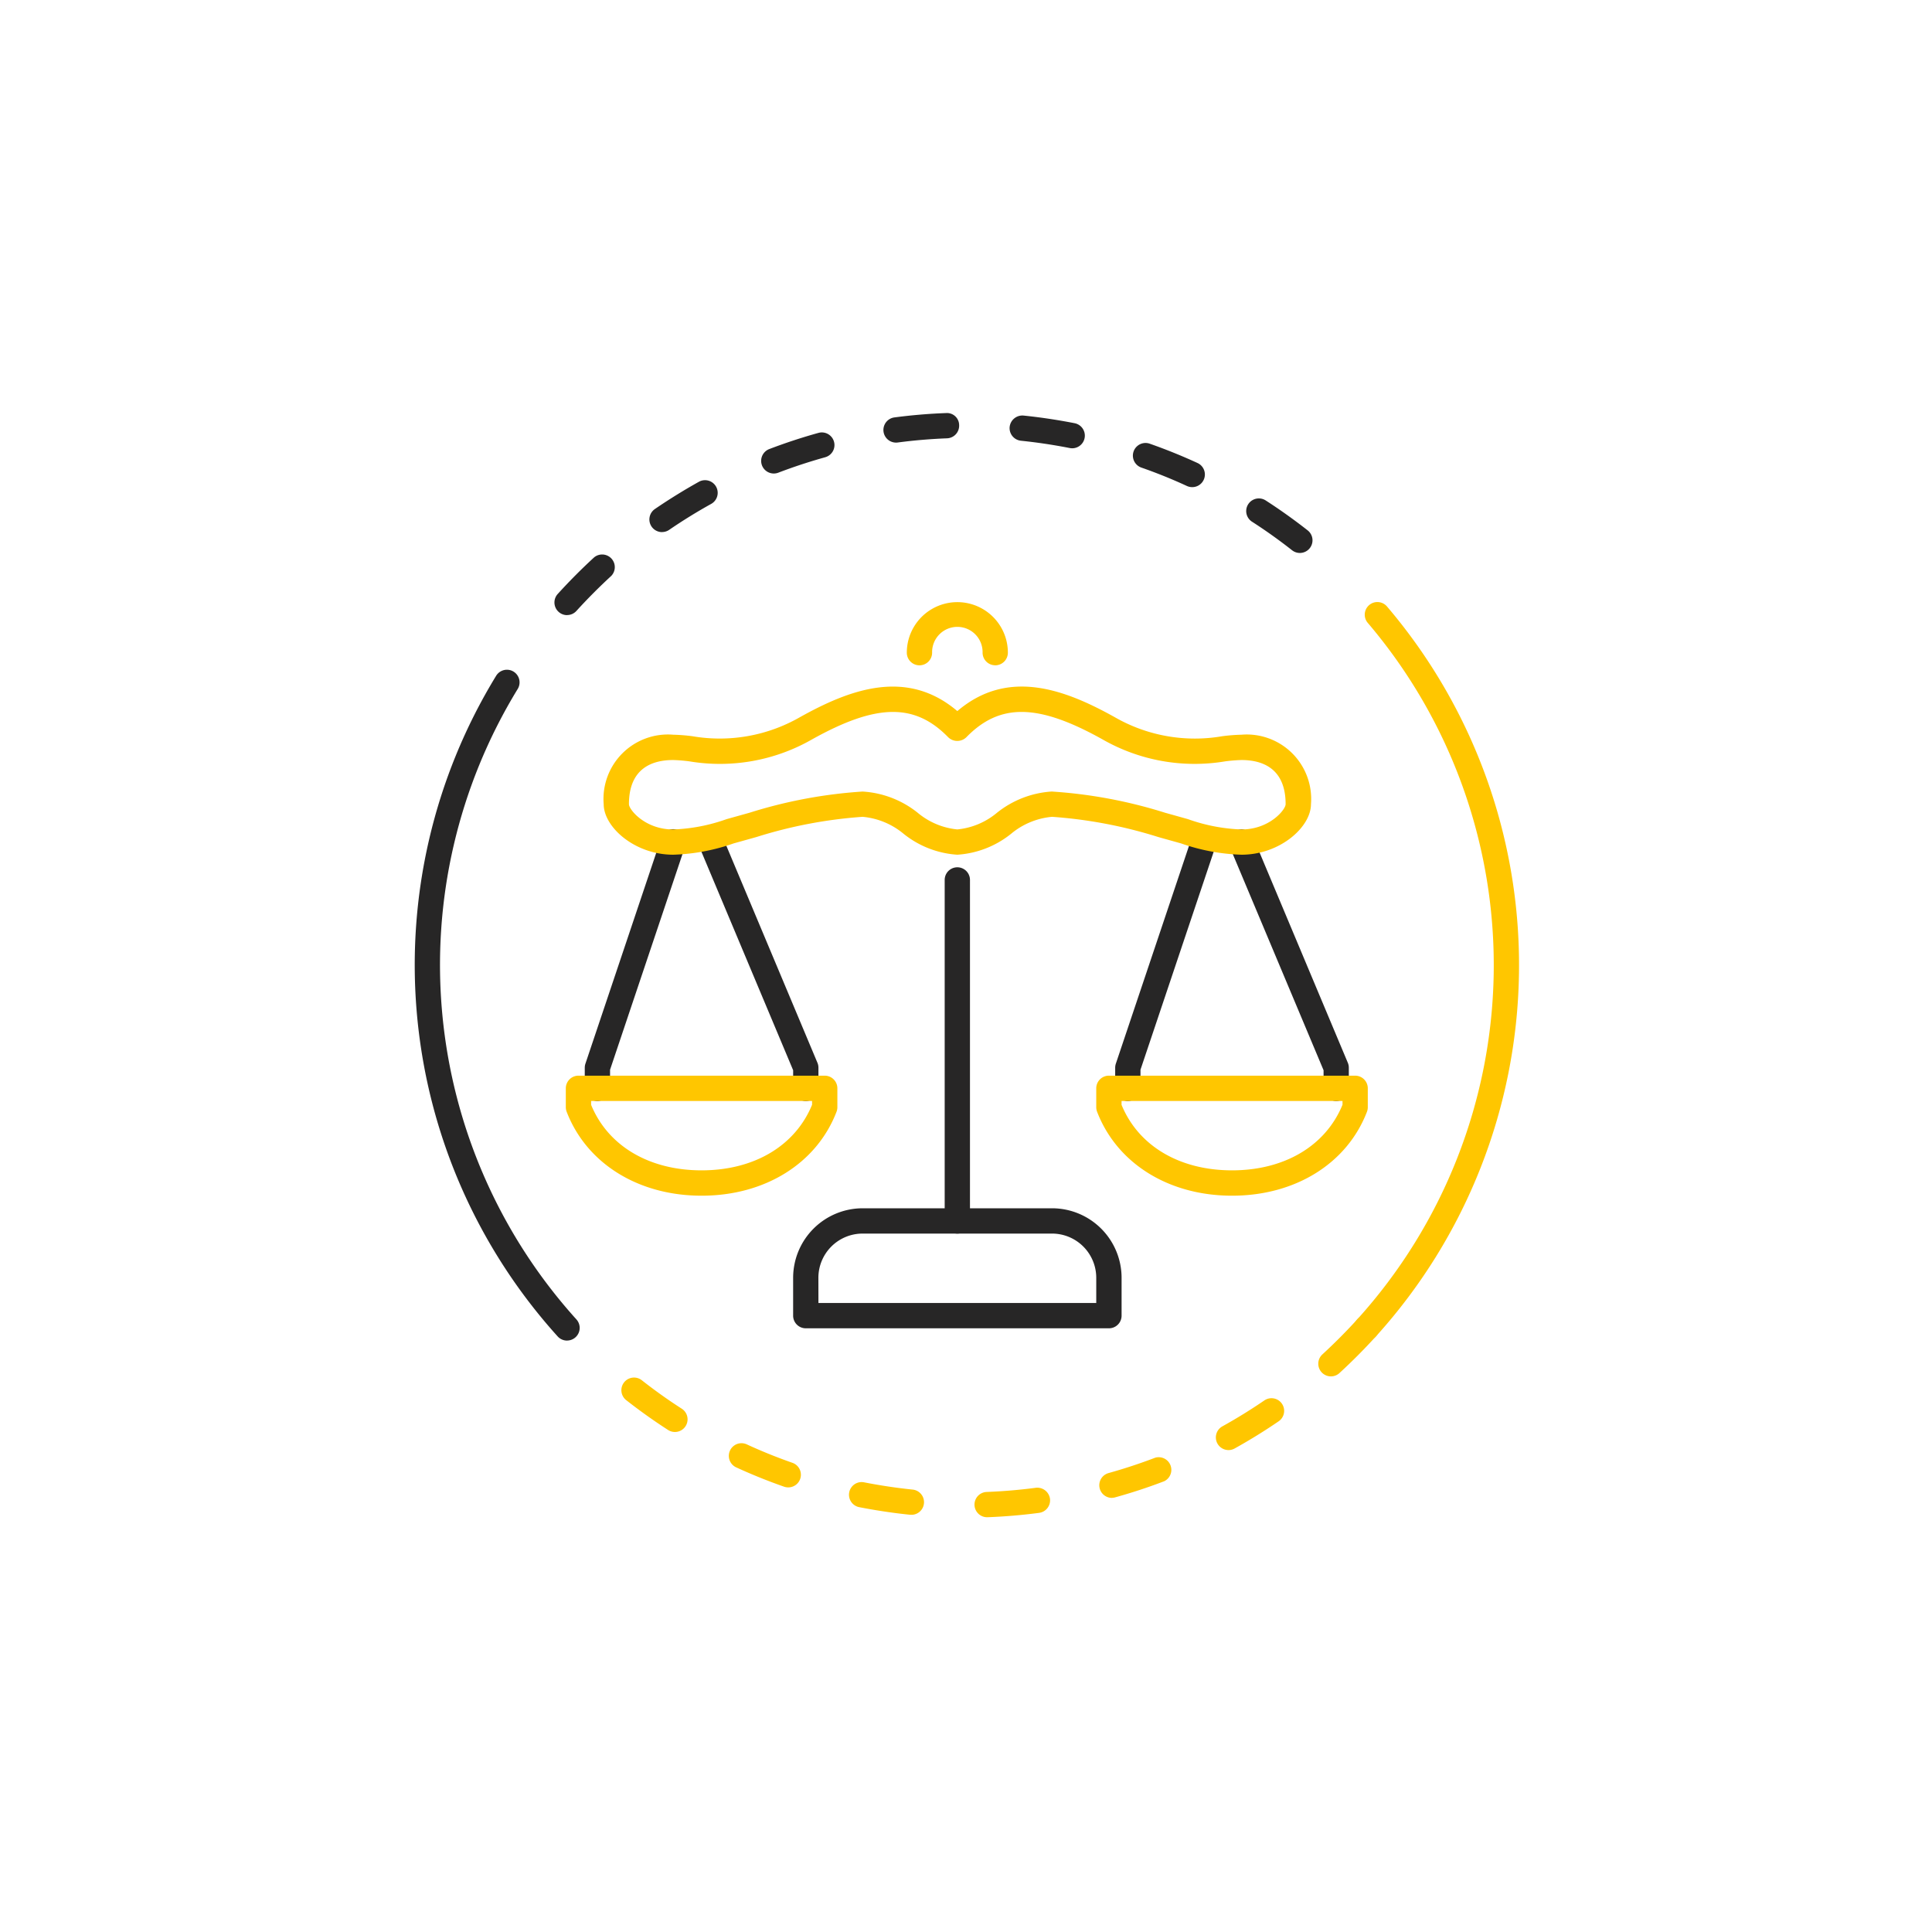 <svg xmlns="http://www.w3.org/2000/svg" xmlns:xlink="http://www.w3.org/1999/xlink" width="156" height="156" viewBox="0 0 156 156">
  <defs>
    <filter id="Ellipse_35" x="0" y="0" width="156" height="156" filterUnits="userSpaceOnUse">
      <feOffset input="SourceAlpha"/>
      <feGaussianBlur stdDeviation="7.5" result="blur"/>
      <feFlood flood-opacity="0.2"/>
      <feComposite operator="in" in2="blur"/>
      <feComposite in="SourceGraphic"/>
    </filter>
    <clipPath id="clip-path">
      <rect id="Rectangle_3666" data-name="Rectangle 3666" width="111" height="111" fill="none"/>
    </clipPath>
  </defs>
  <g id="Government_and_Compliance" data-name="Government and Compliance" transform="translate(22.5 22.5)">
    <g transform="matrix(1, 0, 0, 1, -22.5, -22.5)" filter="url(#Ellipse_35)">
      <circle id="Ellipse_35-2" data-name="Ellipse 35" cx="55.5" cy="55.5" r="55.5" transform="translate(22.5 22.5)" fill="#fff"/>
    </g>
    <g id="Group_5753" data-name="Group 5753">
      <g id="Group_5752" data-name="Group 5752" clip-path="url(#clip-path)">
        <path id="Path_3198" data-name="Path 3198" d="M111,55.5A55.5,55.5,0,1,1,55.5,0,55.5,55.5,0,0,1,111,55.5" fill="#fff"/>
        <path id="Path_3199" data-name="Path 3199" d="M23.288,27.169a1.022,1.022,0,0,1-.756-1.707c.933-1.026,1.923-2.023,2.944-2.96A1.021,1.021,0,0,1,26.858,24c-.977.9-1.923,1.849-2.813,2.828a1.018,1.018,0,0,1-.757.336m59.171-5.015a1.015,1.015,0,0,1-.63-.218c-1.042-.819-2.134-1.6-3.246-2.313a1.021,1.021,0,0,1,1.105-1.717c1.165.751,2.309,1.567,3.4,2.424a1.021,1.021,0,0,1-.63,1.824m-51.5-1.684a1.021,1.021,0,0,1-.578-1.864c1.141-.781,2.337-1.52,3.554-2.2a1.021,1.021,0,0,1,.99,1.787c-1.161.644-2.3,1.348-3.391,2.095a1.029,1.029,0,0,1-.575.178m42.807-3.627a1.049,1.049,0,0,1-.428-.093c-1.192-.551-2.435-1.053-3.694-1.492a1.022,1.022,0,0,1,.675-1.929c1.32.462,2.621.989,3.875,1.565a1.021,1.021,0,0,1-.428,1.949m-33.784-1.1a1.021,1.021,0,0,1-.364-1.975c1.3-.495,2.633-.935,3.968-1.305a1.02,1.02,0,1,1,.547,1.966c-1.274.355-2.548.774-3.788,1.247a1.026,1.026,0,0,1-.363.067m24.1-2.037a1.126,1.126,0,0,1-.2-.019c-1.312-.258-2.639-.457-3.944-.591a1.022,1.022,0,0,1-.912-1.12,1.034,1.034,0,0,1,1.12-.912c1.368.14,2.756.348,4.13.618a1.022,1.022,0,0,1-.195,2.024m-14.223-.459a1.021,1.021,0,0,1-.132-2.034c1.368-.18,2.768-.3,4.164-.351a.982.982,0,0,1,1.057.981,1.018,1.018,0,0,1-.981,1.058c-1.33.052-2.666.164-3.973.337a1.02,1.02,0,0,1-.135.009" fill="#272626"/>
        <path id="Path_3200" data-name="Path 3200" d="M23.286,85.746a1.019,1.019,0,0,1-.755-.334,44.751,44.751,0,0,1-4.968-53.348,1.02,1.02,0,0,1,1.738,1.07,42.7,42.7,0,0,0,4.74,50.9,1.022,1.022,0,0,1-.755,1.709" fill="#272626"/>
        <path id="Path_3201" data-name="Path 3201" d="M57.2,100.01a1.021,1.021,0,0,1-.038-2.041c1.33-.052,2.666-.164,3.973-.337a1.035,1.035,0,0,1,1.146.879,1.022,1.022,0,0,1-.879,1.146c-1.368.18-2.768.3-4.164.352H57.2m-6.112-.2a.941.941,0,0,1-.106,0c-1.368-.14-2.756-.348-4.13-.618a1.022,1.022,0,0,1,.394-2.005c1.313.258,2.639.457,3.944.591a1.021,1.021,0,0,1-.1,2.037m16.179-1.366a1.021,1.021,0,0,1-.274-2c1.274-.355,2.548-.774,3.788-1.247A1.021,1.021,0,0,1,71.51,97.1c-1.3.5-2.633.935-3.968,1.305a1,1,0,0,1-.273.038M41.146,97.6a1.037,1.037,0,0,1-.337-.057c-1.319-.462-2.621-.988-3.875-1.565a1.022,1.022,0,0,1,.856-1.856c1.192.551,2.435,1.053,3.694,1.493a1.021,1.021,0,0,1-.338,1.985M76.7,94.587a1.022,1.022,0,0,1-.5-1.915c1.161-.644,2.3-1.348,3.391-2.094a1.021,1.021,0,1,1,1.153,1.686c-1.141.78-2.337,1.52-3.554,2.195a1.024,1.024,0,0,1-.493.128M31.994,93.126a1.022,1.022,0,0,1-.551-.163c-1.165-.751-2.309-1.567-3.4-2.424a1.021,1.021,0,0,1,1.26-1.606c1.042.819,2.134,1.6,3.246,2.313a1.021,1.021,0,0,1-.554,1.88m52.97-4.489a1.022,1.022,0,0,1-.691-1.773c.977-.9,1.924-1.848,2.813-2.828A1.021,1.021,0,1,1,88.6,85.407c-.933,1.026-1.923,2.023-2.944,2.96a1.018,1.018,0,0,1-.691.27" fill="#ffc600"/>
        <path id="Path_3202" data-name="Path 3202" d="M87.843,85.743a1.021,1.021,0,0,1-.756-1.707,42.619,42.619,0,0,0,.855-56.24,1.02,1.02,0,1,1,1.551-1.326A44.66,44.66,0,0,1,88.6,85.407a1.021,1.021,0,0,1-.757.336" fill="#ffc600"/>
        <path id="Path_3203" data-name="Path 3203" d="M54.8,77.106a1.021,1.021,0,0,1-1.021-1.021V48.551a1.021,1.021,0,1,1,2.042,0V76.085A1.021,1.021,0,0,1,54.8,77.106" fill="#272626"/>
        <path id="Path_3204" data-name="Path 3204" d="M25.738,66.4a1.021,1.021,0,0,1-1.021-1.021V63.712a1.047,1.047,0,0,1,.053-.324l6.12-18.221a1.021,1.021,0,1,1,1.935.651l-6.066,18.06v1.5A1.021,1.021,0,0,1,25.738,66.4" fill="#272626"/>
        <path id="Path_3205" data-name="Path 3205" d="M42.564,66.4a1.021,1.021,0,0,1-1.021-1.021V63.918L33.974,45.887a1.021,1.021,0,1,1,1.884-.789l7.648,18.219a1.031,1.031,0,0,1,.079.4v1.664A1.021,1.021,0,0,1,42.564,66.4" fill="#272626"/>
        <path id="Path_3206" data-name="Path 3206" d="M34.15,74.047c-5.11,0-9.285-2.6-10.893-6.773a1.035,1.035,0,0,1-.07-.367V65.376a1.021,1.021,0,0,1,1.022-1.021H44.092a1.022,1.022,0,0,1,1.022,1.021v1.531a1.035,1.035,0,0,1-.07.367c-1.608,4.177-5.783,6.773-10.894,6.773m-8.92-7.336C26.592,70.03,29.913,72,34.15,72s7.558-1.975,8.921-5.294V66.4H25.23Z" fill="#ffc600"/>
        <path id="Path_3207" data-name="Path 3207" d="M68.567,66.4a1.021,1.021,0,0,1-1.021-1.021V63.712a1.047,1.047,0,0,1,.053-.324l6.12-18.221a1.021,1.021,0,1,1,1.935.651l-6.066,18.06v1.5A1.021,1.021,0,0,1,68.567,66.4" fill="#272626"/>
        <path id="Path_3208" data-name="Path 3208" d="M85.393,66.4a1.021,1.021,0,0,1-1.021-1.021V63.918L76.8,45.887a1.021,1.021,0,1,1,1.884-.789l7.648,18.219a1.031,1.031,0,0,1,.079.4v1.664A1.021,1.021,0,0,1,85.393,66.4" fill="#272626"/>
        <path id="Path_3209" data-name="Path 3209" d="M76.98,74.047c-5.11,0-9.285-2.6-10.893-6.773a1.035,1.035,0,0,1-.07-.367V65.376a1.021,1.021,0,0,1,1.022-1.021H86.922a1.021,1.021,0,0,1,1.021,1.021v1.531a1.034,1.034,0,0,1-.069.367c-1.608,4.177-5.783,6.773-10.894,6.773m-8.92-7.336C69.422,70.03,72.743,72,76.98,72s7.558-1.975,8.921-5.294V66.4H68.06Z" fill="#ffc600"/>
        <path id="Path_3210" data-name="Path 3210" d="M57.86,31.218A1.021,1.021,0,0,1,56.839,30.2a2.038,2.038,0,1,0-4.075,0,1.021,1.021,0,0,1-2.043,0,4.08,4.08,0,1,1,8.16,0,1.021,1.021,0,0,1-1.021,1.021" fill="#ffc600"/>
        <path id="Path_3211" data-name="Path 3211" d="M77.745,46.514a16.144,16.144,0,0,1-4.878-.912l-1.837-.514a37.13,37.13,0,0,0-8.581-1.634,6,6,0,0,0-3.315,1.376A7.72,7.72,0,0,1,54.8,46.514a7.707,7.707,0,0,1-4.335-1.686,6.012,6.012,0,0,0-3.313-1.374,37.082,37.082,0,0,0-8.578,1.634l-1.84.514a16.144,16.144,0,0,1-4.878.912c-3.107,0-5.611-2.233-5.611-4.082a5.205,5.205,0,0,1,5.611-5.608,14.692,14.692,0,0,1,1.544.121,13.012,13.012,0,0,0,8.666-1.522c4.014-2.242,8.626-4,12.734-.505,4.1-3.5,8.72-1.737,12.736.505A12.977,12.977,0,0,0,76.2,36.945a14.672,14.672,0,0,1,1.544-.121,5.205,5.205,0,0,1,5.611,5.608c0,1.849-2.5,4.082-5.611,4.082m-15.3-5.1a38.644,38.644,0,0,1,9.128,1.71l1.845.516a14.35,14.35,0,0,0,4.323.835c2.27,0,3.568-1.6,3.568-2.04,0-2.948-1.941-3.566-3.568-3.566a12.8,12.8,0,0,0-1.319.108,14.968,14.968,0,0,1-9.886-1.768c-5.206-2.908-8.3-2.96-11.009-.178a1.049,1.049,0,0,1-1.461,0c-2.712-2.78-5.8-2.73-11.008.178a14.958,14.958,0,0,1-9.886,1.768,12.8,12.8,0,0,0-1.319-.108c-1.627,0-3.568.618-3.568,3.566,0,.437,1.3,2.04,3.568,2.04a14.339,14.339,0,0,0,4.322-.835l1.848-.516a38.6,38.6,0,0,1,9.126-1.71A7.863,7.863,0,0,1,51.6,43.127,5.874,5.874,0,0,0,54.8,44.472a5.88,5.88,0,0,0,3.2-1.344,7.861,7.861,0,0,1,4.444-1.717" fill="#ffc600"/>
        <path id="Path_3212" data-name="Path 3212" d="M67.038,84.754H42.564a1.02,1.02,0,0,1-1.022-1.021V80.674a5.618,5.618,0,0,1,5.611-5.611h15.3a5.618,5.618,0,0,1,5.61,5.611v3.059a1.02,1.02,0,0,1-1.021,1.021M43.585,82.712H66.017V80.674a3.571,3.571,0,0,0-3.568-3.568h-15.3a3.571,3.571,0,0,0-3.568,3.568Z" fill="#272626"/>
      </g>
    </g>
  </g>
</svg>
